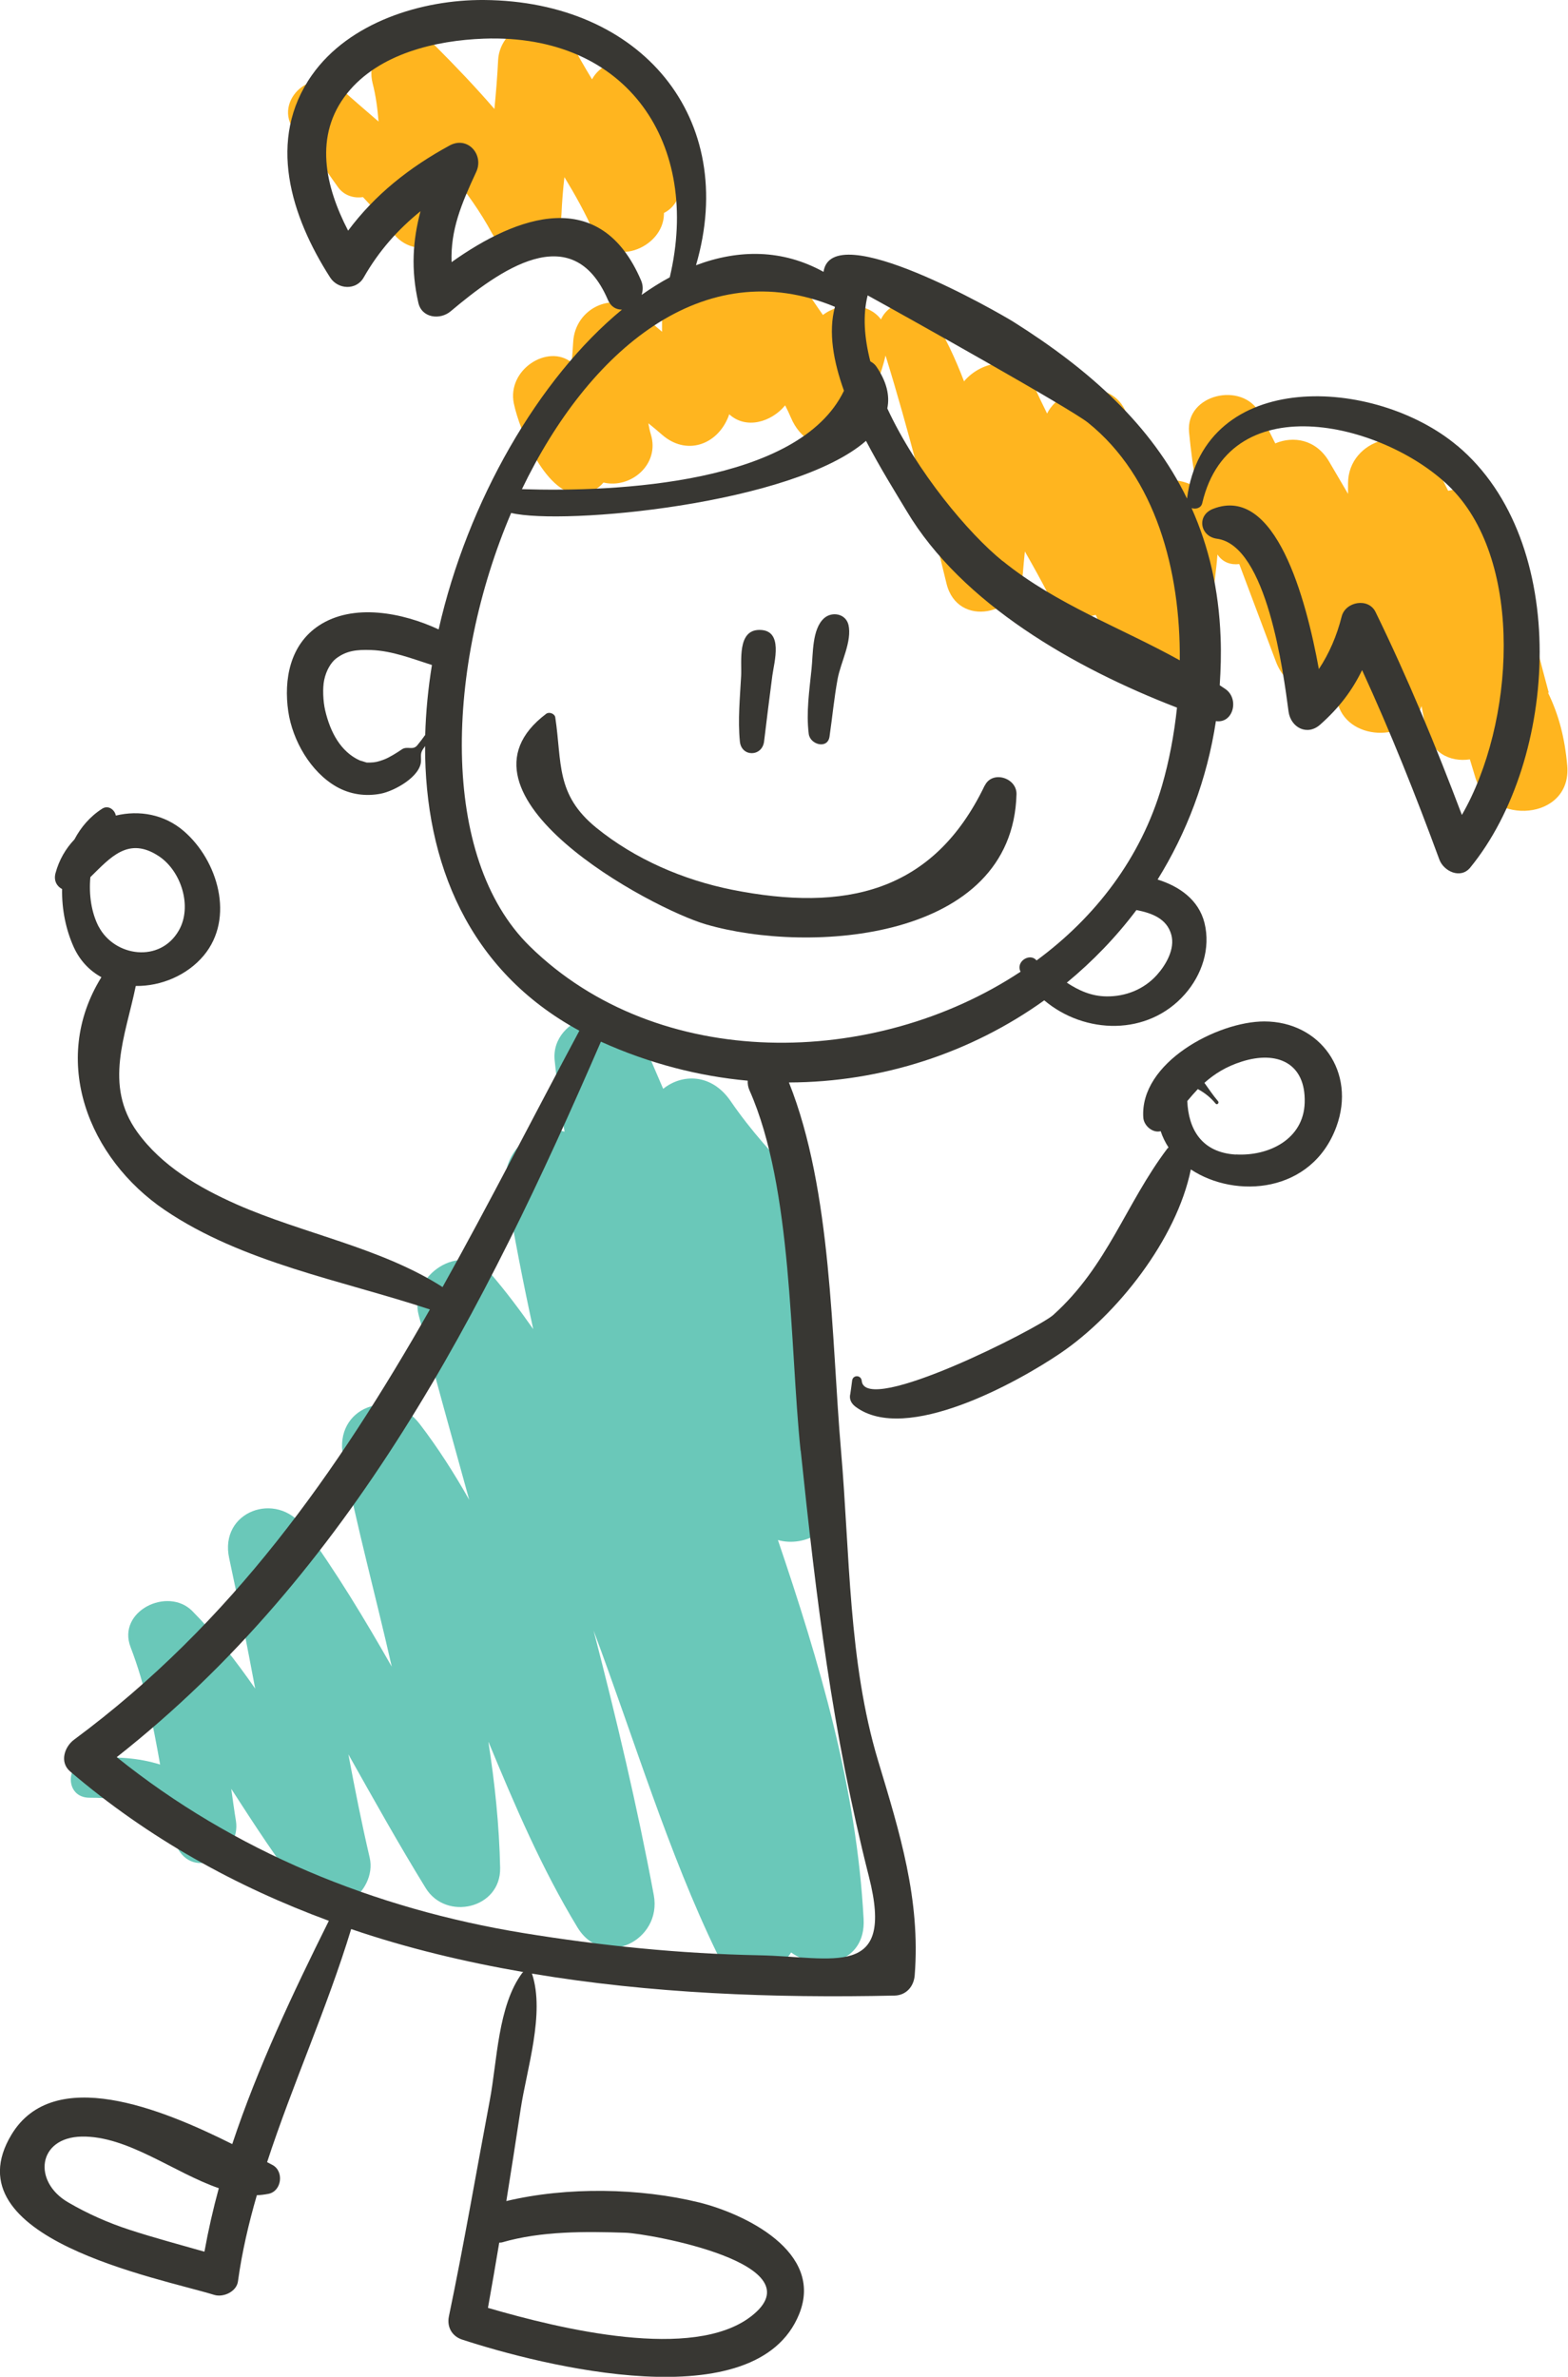 <?xml version="1.0" encoding="UTF-8"?> <svg xmlns="http://www.w3.org/2000/svg" width="97" height="147" viewBox="0 0 97 147" fill="none"><g clip-path="url(#clip0_245_4268)"><path d="M40.813 4.892C39.7 3.437 37.417 3.429 36.625 4.907C36.155 4.129 35.692 3.335 35.276 2.517C34.131 0.267 30.924 1.479 30.814 3.728C30.767 4.734 30.681 5.741 30.586 6.74C29.433 5.403 28.21 4.121 26.955 2.863C25.277 1.188 22.477 2.878 23.049 5.143C23.253 5.93 23.355 6.724 23.418 7.518C22.657 6.858 21.889 6.205 21.136 5.529C19.285 3.861 16.634 6.472 18.399 8.273C19.379 9.28 20.093 10.452 20.916 11.584C21.293 12.103 21.904 12.276 22.453 12.19C23.096 12.866 23.708 13.566 24.249 14.329C25.653 16.311 28.665 15.123 28.163 12.677C28.03 12.04 27.967 11.403 27.928 10.758C28.861 11.899 29.716 13.094 30.43 14.415C31.567 16.531 34.649 15.454 34.735 13.244C34.767 12.481 34.829 11.718 34.916 10.955C35.59 12.064 36.225 13.204 36.759 14.415C37.731 16.641 41.041 15.383 41.072 13.244C41.072 13.22 41.072 13.196 41.072 13.173C41.606 12.905 42.013 12.371 42.06 11.663C42.217 9.162 42.429 6.984 40.829 4.9L40.813 4.892Z" fill="#FFB51F"></path><path d="M95.808 42.837C94.859 39.322 94.02 35.775 92.906 32.307C92.349 30.553 90.875 30.026 89.588 30.356C89.275 29.727 88.953 29.098 88.6 28.485C87.22 26.055 83.393 27.132 83.393 29.9C83.393 30.113 83.393 30.325 83.393 30.545C83.001 29.869 82.608 29.2 82.208 28.524C81.401 27.171 80.005 26.951 78.891 27.423C78.585 26.794 78.263 26.165 77.926 25.543C76.867 23.577 73.33 24.364 73.558 26.731C73.668 27.871 73.817 29.027 74.036 30.16C73.001 29.523 71.605 29.499 70.805 30.333C70.413 28.917 70.076 27.478 69.801 26.007C69.315 23.389 65.785 23.593 64.774 25.575C64.484 24.993 64.201 24.403 63.943 23.805C63.103 21.871 60.758 22.248 59.637 23.585C59.096 22.169 58.46 20.793 57.637 19.496C56.774 18.119 55.002 18.631 54.5 19.755C53.731 18.725 52.021 18.638 50.908 19.48C50.461 18.843 50.014 18.198 49.614 17.514C48.625 15.847 46.241 15.902 45.245 17.514C45.206 17.577 45.175 17.648 45.143 17.71C45.018 17.608 44.892 17.506 44.751 17.404C43.151 16.279 40.94 17.789 40.955 19.59C40.955 19.905 40.955 20.211 40.955 20.518C40.532 20.164 40.108 19.794 39.7 19.409C38.077 17.876 35.567 19 35.457 21.171C35.434 21.587 35.402 22.004 35.363 22.421C33.897 21.241 31.355 22.861 31.787 24.953C32.132 26.621 33.818 30.757 35.991 30.569C35.991 30.553 35.991 30.529 35.991 30.514C36.477 30.498 36.971 30.278 37.332 29.845C39.01 30.246 40.83 28.728 40.265 26.872C40.194 26.644 40.147 26.408 40.108 26.18C40.391 26.408 40.673 26.636 40.947 26.88C42.438 28.194 44.343 27.541 45.049 25.795C45.073 25.74 45.088 25.677 45.112 25.622C46.155 26.581 47.724 26.102 48.571 25.071C48.696 25.315 48.814 25.567 48.923 25.819C50.053 28.532 53.574 28.076 53.927 25.142C54.06 24.065 54.547 23.058 54.782 21.989C56.225 26.652 57.394 31.339 58.554 36.097C59.237 38.881 63.064 38.048 63.276 35.46C63.315 35.004 63.354 34.556 63.401 34.108C63.911 35.004 64.413 35.901 64.884 36.821C65.503 38.008 66.711 38.323 67.785 38.032C68.327 39.243 68.923 40.431 69.589 41.602C70.97 44.032 74.57 42.876 74.664 40.226C74.734 38.26 75.165 36.27 75.315 34.296C75.644 34.792 76.154 34.949 76.663 34.886C77.424 36.892 78.169 38.905 78.93 40.918C79.589 42.664 81.275 43.057 82.522 42.491C82.585 42.774 82.663 43.049 82.718 43.34C83.212 45.857 87.173 45.99 87.942 43.671C88.02 44.095 88.106 44.52 88.177 44.945C88.459 46.572 89.698 47.147 90.93 46.966C91.047 47.351 91.165 47.744 91.282 48.13C92.239 51.102 97.243 50.748 96.953 47.359C96.804 45.645 96.435 44.229 95.769 42.853L95.808 42.837Z" fill="#FFB51F"></path><path d="M48.115 95.245C49.786 95.733 51.904 94.584 51.864 92.547C51.747 87.31 50.602 82.284 48.931 77.409C50.241 76.496 50.884 74.577 49.441 73.099C47.896 71.518 46.445 69.922 45.19 68.089C44.006 66.375 42.186 66.406 41.026 67.342C40.571 66.273 40.108 65.203 39.63 64.141C38.484 61.586 34.038 62.812 34.312 65.581C34.461 67.067 34.673 68.538 34.924 69.993C33.136 69.426 30.94 71.219 31.308 73.461C31.787 76.394 32.359 79.304 32.987 82.206C32.163 81.026 31.293 79.87 30.344 78.761C28.548 76.662 25.246 78.903 25.905 81.356C26.916 85.163 27.975 88.961 29.026 92.76C28.108 91.14 27.105 89.559 25.959 88.065C24.187 85.753 20.642 87.042 21.223 90.062C22.062 94.411 23.254 98.729 24.234 103.078C22.548 100.121 20.791 97.203 18.776 94.443C17.113 92.17 13.537 93.475 14.18 96.385C14.76 99.059 15.278 101.749 15.787 104.438C14.611 102.747 13.356 101.12 11.897 99.641C10.376 98.108 7.223 99.649 8.078 101.874C8.988 104.242 9.474 106.68 9.905 109.133C8.58 108.724 7.145 108.606 5.537 108.779C4.031 108.945 3.96 111.186 5.537 111.186C7.992 111.186 9.741 111.658 10.917 114.174C11.96 116.408 14.932 114.701 14.595 112.617C14.486 111.957 14.399 111.296 14.305 110.635C15.756 112.877 17.207 115.134 18.87 117.226C20.462 119.239 23.364 117.029 22.869 114.89C22.375 112.774 21.952 110.643 21.552 108.504C23.113 111.28 24.666 114.064 26.336 116.777C27.599 118.822 30.987 118.051 30.94 115.527C30.885 112.885 30.61 110.289 30.21 107.71C31.842 111.65 33.512 115.566 35.724 119.207C37.308 121.818 40.971 120.033 40.445 117.21C39.418 111.697 38.124 106.255 36.72 100.844C39.245 107.592 41.339 114.591 44.367 120.828C45.347 122.849 47.974 122.322 48.939 120.757C50.688 122.007 53.574 121.441 53.425 118.688C52.986 110.525 50.696 102.834 48.115 95.221V95.245Z" fill="#6AC8B9"></path><path d="M90.144 27.564C85.086 23.318 74.498 22.72 73.431 30.836C71.228 26.298 67.416 22.877 62.695 19.905C61.855 19.378 51.44 13.361 50.946 16.814C48.413 15.414 45.707 15.406 43.056 16.405C45.707 7.33 39.699 0.063 29.927 5.05036e-05C26.092 -0.024 21.606 1.368 19.3 4.64C16.485 8.635 17.998 13.377 20.422 17.16C20.9 17.907 22.037 17.978 22.5 17.16C23.441 15.508 24.625 14.187 26.014 13.063C25.535 14.864 25.41 16.672 25.88 18.725C26.092 19.677 27.229 19.802 27.88 19.252C30.837 16.767 35.401 13.409 37.605 18.544C37.794 18.985 38.123 19.15 38.476 19.15C33.323 23.389 28.923 31.009 27.135 38.928C24.892 37.883 21.841 37.293 19.724 38.693C17.943 39.872 17.543 42.019 17.834 44.009C18.1 45.802 19.214 47.744 20.814 48.657C21.661 49.136 22.61 49.27 23.551 49.089C24.382 48.932 26.045 48.028 26.045 47.037C26.045 46.643 25.998 46.557 26.241 46.227C26.265 46.195 26.28 46.172 26.296 46.14C26.28 53.344 28.97 60.021 35.841 63.748C32.986 69.08 30.272 74.42 27.378 79.603C23.559 77.157 18.735 76.3 14.626 74.483C12.304 73.453 10.007 72.116 8.493 70.016C6.399 67.106 7.771 64.055 8.399 60.98C9.959 61.004 11.583 60.319 12.602 59.1C14.54 56.781 13.473 53.218 11.379 51.409C10.163 50.355 8.603 50.096 7.167 50.442C7.097 50.08 6.697 49.773 6.32 50.017C5.56 50.505 5.003 51.165 4.603 51.92C4.062 52.487 3.654 53.187 3.434 54.004C3.309 54.468 3.52 54.822 3.842 54.987C3.818 56.246 4.077 57.512 4.571 58.597C4.964 59.447 5.567 60.052 6.273 60.437C3.073 65.596 5.473 71.644 10.203 74.845C15.018 78.101 21.112 79.178 26.594 80.987C20.877 91.03 14.351 100.365 4.587 107.592C3.991 108.032 3.669 108.984 4.336 109.558C9.214 113.726 14.626 116.691 20.343 118.799C18.124 123.258 15.951 127.85 14.367 132.608C9.952 130.398 3.317 127.717 0.713 132.019C-3.169 138.444 9.826 140.882 13.253 141.935C13.81 142.108 14.634 141.739 14.72 141.102C14.971 139.269 15.387 137.508 15.889 135.77C16.132 135.762 16.375 135.73 16.618 135.683C17.434 135.51 17.583 134.283 16.853 133.898C16.751 133.843 16.634 133.78 16.524 133.725C18.108 128.881 20.226 124.225 21.724 119.31C25.174 120.489 28.743 121.339 32.374 121.968C32.358 121.984 32.335 121.991 32.319 122.007C30.79 124.044 30.759 127.504 30.296 129.919C29.457 134.37 28.696 138.829 27.77 143.264C27.637 143.909 27.951 144.483 28.578 144.696C33.504 146.308 46.797 149.682 49.44 143.115C50.993 139.262 46.044 136.91 43.252 136.218C39.597 135.322 35.088 135.235 31.323 136.132C31.629 134.236 31.919 132.341 32.209 130.446C32.578 127.992 33.723 124.532 32.915 122.086C32.915 122.078 32.9 122.07 32.9 122.062C40.248 123.297 47.84 123.588 55.338 123.423C56.059 123.407 56.53 122.864 56.585 122.172C56.954 117.485 55.66 113.341 54.318 108.89C52.475 102.763 52.577 96.071 52.028 89.732C51.424 82.733 51.479 73.642 48.805 66.949C54.577 66.933 60.091 65.101 64.6 61.869C67.094 63.976 71.008 64.102 73.306 61.483C74.357 60.288 74.898 58.66 74.514 57.087C74.153 55.64 72.945 54.814 71.612 54.398C73.408 51.504 74.671 48.208 75.219 44.599C76.278 44.764 76.678 43.254 75.831 42.633C75.706 42.546 75.58 42.467 75.455 42.381C75.518 41.422 75.549 40.438 75.51 39.44C75.4 36.412 74.765 33.777 73.714 31.426C73.972 31.512 74.302 31.426 74.373 31.119C76.106 23.687 85.901 26.235 89.807 30.238C94.301 34.839 93.681 44.779 90.435 50.403C88.827 46.148 87.094 41.948 85.094 37.851C84.654 36.947 83.235 37.206 83 38.126C82.694 39.337 82.231 40.407 81.588 41.382C80.796 37.041 78.913 29.955 75.039 31.473C74.012 31.874 74.231 33.18 75.29 33.321C78.372 33.738 79.392 41.587 79.713 44.009C79.847 44.992 80.859 45.535 81.666 44.819C82.858 43.765 83.658 42.688 84.262 41.445C86.019 45.275 87.58 49.184 89.039 53.155C89.305 53.886 90.356 54.39 90.952 53.658C96.411 46.989 97.211 33.494 90.16 27.572L90.144 27.564ZM26.296 45.464C26.139 45.684 25.982 45.896 25.81 46.101C25.535 46.431 25.19 46.117 24.853 46.352C24.531 46.573 24.108 46.832 23.802 46.958C23.394 47.115 23.198 47.155 22.908 47.162C22.845 47.162 22.782 47.162 22.72 47.162C22.696 47.162 22.704 47.162 22.688 47.162C22.673 47.162 22.673 47.162 22.633 47.147C22.571 47.131 22.304 47.044 22.249 47.029C21.065 46.486 20.43 45.275 20.116 43.938C19.983 43.364 19.951 42.562 20.053 42.066C20.179 41.445 20.492 40.958 20.79 40.729C21.433 40.242 22.061 40.171 22.963 40.203C24.257 40.25 25.488 40.737 26.72 41.13C26.484 42.585 26.343 44.04 26.304 45.472L26.296 45.464ZM6.109 57.323C5.654 56.45 5.489 55.341 5.591 54.248C6.838 53.029 7.944 51.708 9.834 52.958C11.222 53.886 11.904 56.081 11.065 57.543C9.905 59.58 7.089 59.171 6.109 57.315V57.323ZM12.642 139.262C11.104 138.821 9.559 138.412 8.038 137.917C6.705 137.484 5.442 136.926 4.226 136.218C2.007 134.936 2.321 132.199 5.05 132.144C7.889 132.089 10.759 134.378 13.536 135.337C13.183 136.635 12.885 137.94 12.649 139.254L12.642 139.262ZM31.057 138.687C33.496 137.98 36.186 138.011 38.696 138.09C40.115 138.137 50.695 140.017 46.452 143.272C42.868 146.025 34.719 144.059 30.186 142.738C30.429 141.393 30.657 140.048 30.884 138.703C30.939 138.695 30.994 138.703 31.057 138.687ZM27.935 16.201C27.872 14.219 28.523 12.646 29.457 10.64C29.959 9.571 28.931 8.391 27.817 8.997C25.316 10.357 23.19 12.048 21.535 14.266C20.124 11.545 19.387 8.383 21.48 5.765C23.449 3.311 26.955 2.501 29.927 2.391C38.884 2.068 43.37 8.965 41.433 17.152C40.844 17.467 40.264 17.836 39.692 18.237C39.778 17.97 39.794 17.663 39.66 17.349C37.143 11.466 31.998 13.322 27.943 16.208L27.935 16.201ZM51.652 18.977C51.228 20.534 51.558 22.351 52.209 24.167C49.44 29.932 38.092 30.443 32.288 30.254C36.398 21.698 43.511 15.595 51.652 18.977ZM49.534 89.716C50.499 98.941 51.479 107.089 53.754 116.07C55.377 122.455 51.55 121.016 46.946 120.93C42.06 120.835 37.19 120.34 32.366 119.554C23.167 118.051 14.485 114.513 7.222 108.677C21.708 97.266 29.935 81.136 37.174 64.425C37.174 64.425 37.182 64.425 37.19 64.433C40.186 65.785 43.244 66.564 46.256 66.839C46.248 67.028 46.272 67.232 46.366 67.437C49.048 73.484 48.844 83.165 49.526 89.724L49.534 89.716ZM72.459 57.811C72.702 58.691 72.129 59.675 71.565 60.304C70.765 61.192 69.628 61.641 68.451 61.625C67.51 61.617 66.726 61.255 65.996 60.776C67.596 59.454 69.047 57.952 70.302 56.285C71.235 56.466 72.184 56.804 72.459 57.811ZM71.886 48.586C70.584 53.069 67.761 56.725 64.13 59.399C64.122 59.399 64.114 59.384 64.098 59.376C63.698 58.928 62.82 59.47 63.134 60.099C54.083 66.092 40.711 66.312 32.774 58.526C27.143 53.006 27.59 41.178 31.621 31.725C34.845 32.503 49.087 31.19 53.573 27.266C54.444 28.933 55.401 30.466 56.083 31.599C59.502 37.34 66.483 41.327 72.812 43.765C72.631 45.464 72.318 47.099 71.886 48.586ZM62.028 34.705C59.926 33.007 56.718 29.192 54.891 25.26C55.056 24.466 54.852 23.593 54.193 22.641C54.099 22.516 53.973 22.421 53.84 22.351C53.471 20.903 53.362 19.511 53.675 18.269C56.248 19.684 66.24 25.284 67.306 26.141C71.494 29.507 73.031 35.287 72.984 40.84C69.345 38.818 65.361 37.395 62.028 34.697V34.705Z" fill="#383733"></path><path d="M60.914 48.586C57.73 55.216 52.264 56.419 45.276 55.027C42.264 54.421 39.284 53.139 36.892 51.197C34.359 49.136 34.774 47.186 34.351 44.371C34.319 44.143 33.982 44.009 33.794 44.143C27.151 49.136 40.288 56.191 43.684 57.174C50.068 59.03 62.64 58.204 62.883 49.121C62.907 48.106 61.385 47.627 60.922 48.586H60.914Z" fill="#383733"></path><path d="M46.978 38.96C45.597 38.96 45.895 40.902 45.849 41.791C45.778 43.136 45.637 44.512 45.77 45.857C45.864 46.832 47.15 46.816 47.268 45.857C47.433 44.504 47.597 43.144 47.778 41.791C47.895 40.926 48.484 38.96 46.986 38.96H46.978Z" fill="#383733"></path><path d="M52.485 38.638C52.312 37.945 51.465 37.804 50.979 38.236C50.226 38.913 50.305 40.438 50.203 41.382C50.069 42.703 49.865 44.064 50.03 45.385C50.109 46.054 51.199 46.36 51.316 45.558C51.489 44.371 51.599 43.175 51.818 41.988C52.007 40.958 52.728 39.66 52.485 38.63V38.638Z" fill="#383733"></path><path d="M78.217 63.174C75.316 63.174 70.492 65.722 70.727 69.127C70.767 69.638 71.323 70.095 71.802 69.961C71.92 70.323 72.084 70.653 72.288 70.968C72.272 70.991 72.249 70.999 72.225 71.023C69.622 74.467 68.524 78.305 65.151 81.333C64.257 82.135 53.528 87.609 53.309 85.406C53.269 85.021 52.744 85.021 52.712 85.406C52.681 85.674 52.642 85.933 52.603 86.201C52.516 86.539 52.665 86.806 52.924 87.003C56.038 89.339 62.971 85.477 65.59 83.7C69.088 81.333 72.79 76.653 73.668 72.328C76.429 74.16 81.158 73.807 82.672 69.686C83.911 66.312 81.676 63.174 78.21 63.174H78.217ZM76.453 71.408C74.312 71.282 73.519 69.812 73.449 68.097C73.661 67.838 73.88 67.594 74.1 67.358C74.523 67.586 74.892 67.877 75.206 68.262C75.3 68.357 75.433 68.215 75.355 68.113C75.033 67.735 74.774 67.342 74.508 66.972C75.127 66.422 75.841 65.966 76.814 65.659C79.002 64.959 80.782 65.746 80.711 68.192C80.649 70.48 78.46 71.518 76.453 71.4V71.408Z" fill="#383733"></path></g><defs><clipPath id="clip0_245_4268"><rect width="97" height="147" fill="white"></rect></clipPath></defs></svg> 